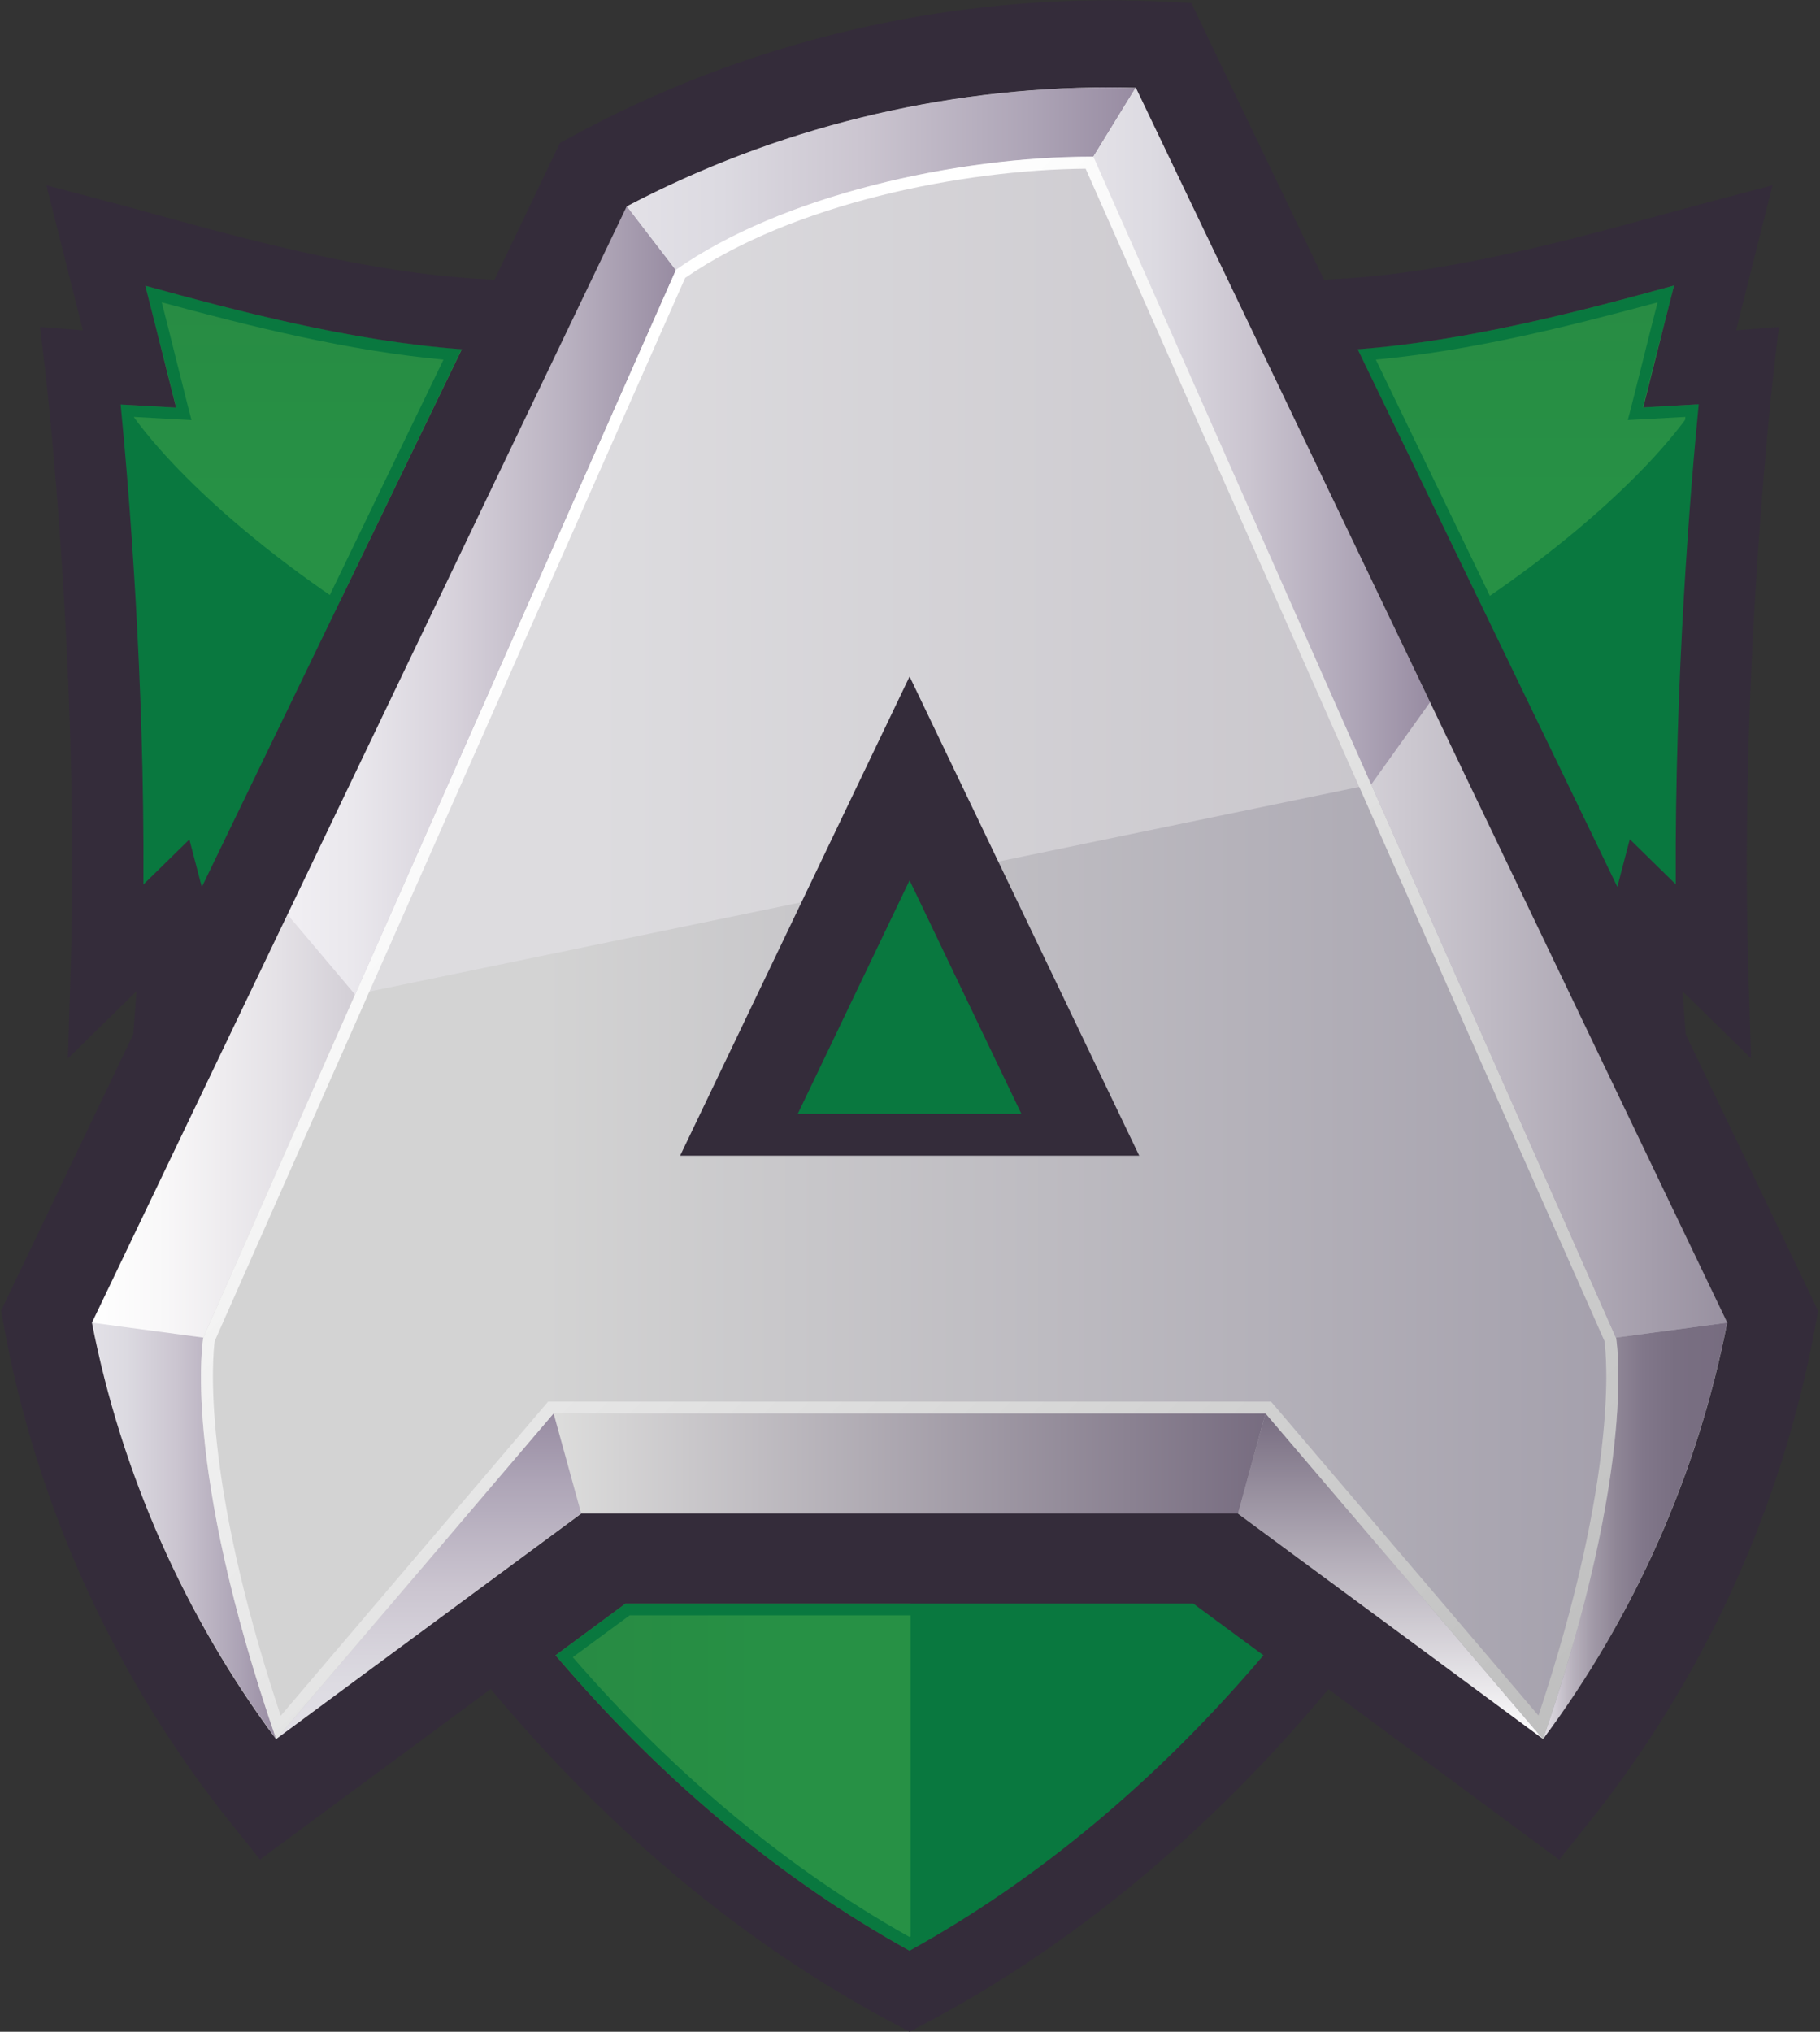 <svg xmlns="http://www.w3.org/2000/svg" width="43" height="48" viewBox="0 0 43 48">
  <rect x="0" y="0" width="43" height="48" fill="#333333" stroke="none"/>
  <defs>
    <linearGradient id="l_team_alliance_colored-a" x1=".004%" x2="100.005%" y1="50.005%" y2="50.005%">
      <stop offset="28.49%" stop-color="#D3D3D3"/>
      <stop offset="100%" stop-color="#9E99A7"/>
    </linearGradient>
    <linearGradient id="l_team_alliance_colored-b" x1=".007%" x2="100.008%" y1="50.006%" y2="50.006%">
      <stop offset="28.49%" stop-color="#DDDCDF"/>
      <stop offset="100%" stop-color="#C5C2C8"/>
    </linearGradient>
    <linearGradient id="l_team_alliance_colored-c" x1="-.01%" x2="100.014%" y1="50.042%" y2="50.042%">
      <stop offset="0%" stop-color="#E3E1E7"/>
      <stop offset="18.52%" stop-color="#DCDAE1"/>
      <stop offset="46.2%" stop-color="#CBC5D0"/>
      <stop offset="79.46%" stop-color="#ADA4B6"/>
      <stop offset="100%" stop-color="#988CA2"/>
    </linearGradient>
    <linearGradient id="l_team_alliance_colored-d" x1="-.008%" x2="99.991%" y1="50.006%" y2="50.006%">
      <stop offset="0%" stop-color="#FFF"/>
      <stop offset="12.65%" stop-color="#F8F7F8"/>
      <stop offset="32.17%" stop-color="#E4E1E6"/>
      <stop offset="56.12%" stop-color="#C3BEC7"/>
      <stop offset="83.32%" stop-color="#968D9D"/>
      <stop offset="100%" stop-color="#776C80"/>
    </linearGradient>
    <linearGradient id="l_team_alliance_colored-e" x1="50.007%" x2="50.007%" y1="99.985%" y2=".025%">
      <stop offset="0%" stop-color="#E3E1E7"/>
      <stop offset="18.52%" stop-color="#DCDAE1"/>
      <stop offset="46.2%" stop-color="#CBC5D0"/>
      <stop offset="79.46%" stop-color="#ADA4B6"/>
      <stop offset="100%" stop-color="#988CA2"/>
    </linearGradient>
    <linearGradient id="l_team_alliance_colored-f" x1="50.019%" x2="50.019%" y1="100.022%" y2=".025%">
      <stop offset="0%" stop-color="#FFF"/>
      <stop offset="100%" stop-color="#776C80"/>
    </linearGradient>
    <linearGradient id="l_team_alliance_colored-g" x1=".007%" x2="100.002%" y1="50.067%" y2="50.067%">
      <stop offset="0%" stop-color="#DDDDDC"/>
      <stop offset="100%" stop-color="#776C80"/>
    </linearGradient>
    <linearGradient id="l_team_alliance_colored-h" x1=".019%" x2="100.043%" y1="50.008%" y2="50.008%">
      <stop offset="0%" stop-color="#E5E2E7"/>
      <stop offset="3.783%" stop-color="#D9D5DC"/>
      <stop offset="14.76%" stop-color="#BBB5C0"/>
      <stop offset="26.66%" stop-color="#A29AA8"/>
      <stop offset="39.63%" stop-color="#8F8696"/>
      <stop offset="54.21%" stop-color="#81778A"/>
      <stop offset="71.72%" stop-color="#796F82"/>
      <stop offset="100%" stop-color="#776C80"/>
    </linearGradient>
    <linearGradient id="l_team_alliance_colored-i" x1=".027%" x2="100.019%" y1="49.998%" y2="49.998%">
      <stop offset="0%" stop-color="#E3E1E7"/>
      <stop offset="18.52%" stop-color="#DCDAE1"/>
      <stop offset="46.2%" stop-color="#CBC5D0"/>
      <stop offset="79.46%" stop-color="#ADA4B6"/>
      <stop offset="100%" stop-color="#988CA2"/>
    </linearGradient>
    <linearGradient id="l_team_alliance_colored-j" x1="15.388%" x2="84.448%" y1="25.839%" y2="97.757%">
      <stop offset="10.75%" stop-color="#FFF"/>
      <stop offset="100%" stop-color="silver"/>
    </linearGradient>
    <linearGradient id="l_team_alliance_colored-k" x1=".017%" x2="99.987%" y1="49.997%" y2="49.997%">
      <stop offset="0%" stop-color="#F1EFF3"/>
      <stop offset="16.67%" stop-color="#EAE8ED"/>
      <stop offset="41.6%" stop-color="#D8D3DC"/>
      <stop offset="71.53%" stop-color="#BAB2C1"/>
      <stop offset="100%" stop-color="#988CA2"/>
    </linearGradient>
    <linearGradient id="l_team_alliance_colored-l" x1="-.01%" x2="100.017%" y1="50.004%" y2="50.004%">
      <stop offset="0%" stop-color="#FFF"/>
      <stop offset="100%" stop-color="#9890A0"/>
    </linearGradient>
    <linearGradient id="l_team_alliance_colored-m" x1="-.018%" x2="99.994%" y1="49.994%" y2="49.994%">
      <stop offset="0%" stop-color="#E3E1E7"/>
      <stop offset="18.52%" stop-color="#DCDAE1"/>
      <stop offset="46.2%" stop-color="#CBC5D0"/>
      <stop offset="79.46%" stop-color="#ADA4B6"/>
      <stop offset="100%" stop-color="#988CA2"/>
    </linearGradient>
    <linearGradient id="l_team_alliance_colored-n" x1="50%" x2="50%" y1="100.043%" y2=".013%">
      <stop offset="27.42%" stop-color="#279145"/>
      <stop offset="100%" stop-color="#288943"/>
    </linearGradient>
    <linearGradient id="l_team_alliance_colored-o" x1="49.989%" x2="49.989%" y1="99.994%" y2="-.029%">
      <stop offset="27.42%" stop-color="#279145"/>
      <stop offset="100%" stop-color="#288943"/>
    </linearGradient>
    <linearGradient id="l_team_alliance_colored-p" x1="99.993%" x2="0%" y1="49.977%" y2="49.977%">
      <stop offset="27.42%" stop-color="#279145"/>
      <stop offset="100%" stop-color="#288943"/>
    </linearGradient>
  </defs>
  <g fill="none" fill-rule="evenodd">
    <g transform="translate(1.046 .846)">
      <polygon fill="url(#l_team_alliance_colored-a)" points="40.18 28.87 26.582 .557 22.89 .04 17.843 1.219 13.528 3.377 .025 29.959 4.933 41.469 13.528 36.39 28.202 36.39 35.411 41.469 39.761 34.913 40.907 31.292"/>
      <polygon fill="url(#l_team_alliance_colored-b)" points="34.759 16.982 26.582 .557 22.89 .04 17.843 1.219 13.528 3.377 4.225 23.294"/>
      <path fill="url(#l_team_alliance_colored-c)" d="M3.757,30.755 L3.169,28.865 L1.629,29.352 L1.126,30.397 C1.824,33.948 3.318,37.326 5.476,40.235 C3.224,33.699 3.757,30.755 3.757,30.755 Z"/>
      <path fill="url(#l_team_alliance_colored-d)" d="M14.918,5.536 L13.762,4.029 C13.747,4.039 13.777,4.019 13.762,4.029 L1.126,30.402 C1.131,30.436 1.121,30.367 1.126,30.402 L3.757,30.755 L14.918,5.536 Z"/>
      <polygon fill="url(#l_team_alliance_colored-e)" points="5.486 40.235 12.686 34.913 28.202 34.913 12.033 32.545"/>
      <polygon fill="url(#l_team_alliance_colored-f)" points="35.411 40.24 28.202 34.913 28.202 34.913 28.854 32.545"/>
      <polygon fill="url(#l_team_alliance_colored-g)" points="28.854 32.545 28.202 34.913 12.686 34.913 12.033 32.545"/>
      <path fill="url(#l_team_alliance_colored-h)" d="M37.135,30.755 C37.135,30.755 37.669,33.699 35.411,40.24 C37.574,37.331 39.069,33.953 39.761,30.402 L39.761,30.402 L37.135,30.755 Z"/>
      <path fill="url(#l_team_alliance_colored-i)" d="M25.785,1.229 L25.785,1.229 C25.576,1.224 25.371,1.219 25.167,1.219 C21.191,1.219 17.25,2.189 13.757,4.029 L14.913,5.536 C17.439,3.75 21.62,2.85 24.784,2.86 L24.784,2.86 L25.785,1.229 Z"/>
      <path fill="url(#l_team_alliance_colored-j)" fill-rule="nonzero" d="M25.172,1.219 C25.376,1.219 25.581,1.224 25.785,1.229 L25.785,1.229 L39.761,30.402 L39.761,30.402 C39.064,33.953 37.569,37.331 35.411,40.24 L35.411,40.24 L35.411,40.24 L35.411,40.24 L35.411,40.24 L28.212,34.918 L12.696,34.918 L12.751,34.908 L12.686,34.908 L5.486,40.23 L12.033,32.545 L12.033,32.545 L28.854,32.545 L35.411,40.24 C37.664,33.699 37.135,30.755 37.135,30.755 L37.135,30.755 L24.789,2.855 L24.789,2.855 C24.769,2.855 24.749,2.855 24.729,2.855 C21.575,2.855 17.429,3.76 14.918,5.531 L14.918,5.531 L3.757,30.755 C3.757,30.755 3.224,33.699 5.481,40.24 C3.318,37.331 1.824,33.953 1.131,30.402 L13.762,4.029 L14.649,5.183 L13.762,4.029 C13.757,4.029 13.757,4.034 13.757,4.034 C13.757,4.034 13.762,4.029 13.767,4.029 C13.767,4.029 13.767,4.029 13.762,4.029 C13.767,4.029 13.767,4.029 13.767,4.029 C13.767,4.029 13.767,4.029 13.767,4.029 C17.26,2.189 21.196,1.219 25.172,1.219 L25.172,1.219 Z M25.172,0.94 C21.236,0.94 17.32,1.885 13.842,3.671 L13.707,3.497 L13.508,3.91 L0.872,30.282 L0.832,30.367 L0.852,30.456 C1.54,33.958 3.014,37.336 5.122,40.23 L4.584,41.25 L5.421,40.633 L6.338,41.867 L5.815,40.345 L12.775,35.202 L28.127,35.202 L35.252,40.464 L35.476,40.633 L35.646,40.41 C37.823,37.475 39.348,34.033 40.045,30.456 L40.065,30.367 L40.025,30.282 L26.039,1.109 L25.964,0.955 L25.79,0.95 C25.581,0.945 25.371,0.94 25.172,0.94 L25.172,0.94 Z M15.142,5.72 C17.678,3.964 21.689,3.164 24.604,3.139 L36.861,30.834 C36.906,31.148 37.205,33.963 35.302,39.683 L29.069,32.366 L28.984,32.267 L28.854,32.267 L12.033,32.267 L11.903,32.267 L11.819,32.366 L5.586,39.688 C3.682,33.968 3.986,31.153 4.026,30.839 L15.142,5.72 L15.142,5.72 Z"/>
      <polygon fill="url(#l_team_alliance_colored-k)" points="7.344 22.652 14.918 5.536 13.762 4.029 5.745 20.757"/>
      <path fill="url(#l_team_alliance_colored-l)" d="M24.789,2.855 L25.79,1.229 L39.761,30.402 C39.736,30.451 39.786,30.352 39.761,30.402 L37.13,30.755 L24.789,2.855 Z"/>
      <polygon fill="url(#l_team_alliance_colored-m)" points="32.741 15.743 25.785 1.229 24.789 2.855 31.351 17.688"/>
      <polygon fill="#09783F" points="3.154 .02 0 6.606 6.308 6.606" transform="translate(17.29 19.399)"/>
    </g>
    <g transform="translate(1.295 4.377)">
      <g transform="translate(29.447)">
        <path fill="#09783F" d="M10.334,4.268 C9.92,4.303 9.542,4.327 9.178,4.347 C9.671,2.407 9.975,1.184 9.975,1.184 C7.459,1.845 3.528,3.084 0.015,3.084 L8.241,20.115 C8.416,19.449 8.59,18.772 8.764,18.101 L9.327,19.031 C9.113,11.739 10.334,4.268 10.334,4.268 Z"/>
        <path fill="url(#l_team_alliance_colored-n)" d="M0.518,2.85 C4.031,2.85 8.754,0.89 11.121,0.025 C11.121,0.025 10.777,0.169 10.05,1.025 C9.94,1.149 9.96,3.621 9.93,3.815 C9.671,5.491 6.846,8.172 3.822,10.122 L0.518,2.85 Z"/>
        <path fill="#09783F" fill-rule="nonzero" d="M8.809,2.368 C6.692,2.95 3.971,3.676 1.33,3.87 L7.464,16.574 L7.753,15.45 L8.839,16.514 C8.814,11.615 9.193,7.113 9.382,5.173 C9.327,5.178 9.273,5.178 9.218,5.183 L8.072,5.248 L8.351,4.138 C8.535,3.452 8.69,2.855 8.809,2.368 L8.809,2.368 Z M1.764,4.119 C4.016,3.91 6.273,3.348 8.421,2.766 C8.321,3.149 8.211,3.586 8.092,4.069 L7.813,5.178 L7.718,5.546 L8.097,5.526 L9.078,5.472 C8.904,7.337 8.575,11.401 8.565,15.847 L7.957,15.251 L7.608,14.912 L7.489,15.385 L7.389,15.768 L1.764,4.119 L1.764,4.119 Z"/>
      </g>
      <g transform="translate(0 .1)">
        <path fill="#09783F" d="M0.608,4.168 C1.021,4.203 1.4,4.228 1.764,4.248 C1.271,2.308 0.967,1.084 0.967,1.084 C3.488,1.746 7.414,2.984 10.927,2.984 L2.701,20.016 C2.526,19.349 2.352,18.673 2.177,18.001 L1.614,18.931 C1.829,11.639 0.608,4.168 0.608,4.168 Z"/>
        <path fill="url(#l_team_alliance_colored-o)" d="M10.473,2.751 C6.961,2.751 2.382,0.885 0.015,0.025 C0.015,0.025 0.214,0.075 0.942,0.93 C1.051,1.055 1.031,3.527 1.061,3.721 C1.32,5.397 4.146,8.078 7.17,10.028 L10.473,2.751 Z"/>
        <path fill="#09783F" fill-rule="nonzero" d="M2.133,2.268 C4.25,2.85 6.971,3.576 9.611,3.77 L3.478,16.479 L3.189,15.355 L2.103,16.419 C2.128,11.52 1.749,7.018 1.56,5.079 C1.614,5.084 1.669,5.084 1.724,5.088 L2.87,5.153 L2.591,4.044 C2.407,3.353 2.257,2.756 2.133,2.268 L2.133,2.268 Z M9.183,4.019 C6.931,3.81 4.674,3.248 2.526,2.666 C2.626,3.049 2.735,3.487 2.855,3.969 L3.134,5.079 L3.229,5.447 L2.85,5.427 L1.868,5.372 C2.043,7.237 2.372,11.301 2.382,15.748 L2.99,15.151 L3.338,14.813 L3.458,15.285 L3.558,15.668 L9.183,4.019 L9.183,4.019 Z"/>
      </g>
      <g transform="translate(10.613 32.63)">
        <path fill="#09783F" d="M3.647,0.035 L3.353,0.035 L2.596,0.035 L0,1.95 C2.656,5.223 5.815,8.033 9.582,10.033 C13.348,8.038 16.507,5.223 19.163,1.95 L16.567,0.03 L3.647,0.03 L3.647,0.035 Z"/>
        <path fill="url(#l_team_alliance_colored-p)" d="M9.606,0.035 L3.672,0.035 L3.378,0.035 L2.621,0.035 L0.025,1.955 C2.681,5.228 5.84,8.038 9.606,10.038 L9.606,0.035 Z"/>
        <path fill="#09783F" fill-rule="nonzero" d="M9.582,9.078 C12.621,7.396 15.431,5.054 17.947,2.099 L16.288,0.875 L2.875,0.875 L1.221,2.099 C3.732,5.054 6.542,7.396 9.582,9.078 L9.582,9.078 Z M2.97,1.154 L16.198,1.154 L17.539,2.144 C15.132,4.919 12.462,7.143 9.582,8.754 C6.707,7.143 4.031,4.919 1.624,2.144 L2.97,1.154 L2.97,1.154 Z"/>
      </g>
    </g>
    <g fill="#342C3A" fill-rule="nonzero">
      <path d="M16.069,27.303 L26.916,27.303 L21.49,15.982 L16.069,27.303 Z M18.849,26.313 L21.49,20.797 L24.131,26.313 L18.849,26.313 Z"/>
      <path d="M42.811,30.665 L39.826,24.433 C39.796,24.03 39.776,23.697 39.751,23.418 C39.751,23.418 39.751,23.418 39.751,23.418 L41.371,25.005 L41.306,22.911 C41.092,15.763 41.904,8.814 41.909,8.744 L42.028,7.725 L41.017,7.804 C41.341,6.526 41.53,5.76 41.53,5.76 L41.879,4.377 L40.499,4.74 C40.145,4.835 39.761,4.939 39.353,5.049 C37.096,5.67 34.051,6.506 31.281,6.606 L29.363,2.606 L29.363,2.606 L28.147,0.07 L27.534,0.04 C27.086,0.02 26.637,0.005 26.209,0.005 C21.779,0.005 17.389,1.114 13.523,3.218 L13.229,3.377 L11.684,6.606 C8.914,6.506 5.87,5.67 3.612,5.049 C3.209,4.939 2.825,4.83 2.466,4.74 L1.096,4.377 L1.445,5.76 C1.445,5.76 1.639,6.526 1.958,7.804 L0.947,7.725 L1.066,8.744 C1.076,8.814 1.883,15.763 1.669,22.911 L1.604,25.005 L3.224,23.418 C3.224,23.418 3.224,23.418 3.224,23.418 C3.204,23.697 3.179,24.03 3.149,24.433 L0.169,30.665 L0.025,30.964 L0.085,31.292 C0.872,35.619 2.75,39.723 5.526,43.16 L6.144,43.931 L11.595,39.902 C14.42,43.29 17.614,45.941 21.096,47.791 L21.49,48 L21.884,47.791 C25.367,45.946 28.56,43.29 31.386,39.907 L36.837,43.936 L37.454,43.165 C40.225,39.733 42.108,35.629 42.895,31.297 L42.955,30.969 L42.811,30.665 Z M39.552,6.745 C39.427,7.232 39.278,7.829 39.104,8.516 L38.825,9.625 L39.971,9.56 C40.025,9.555 40.08,9.555 40.135,9.55 C39.946,11.49 39.567,15.992 39.592,20.891 L38.506,19.827 L38.212,20.951 L32.078,8.252 C34.714,8.053 37.434,7.327 39.552,6.745 Z M2.85,9.555 C2.905,9.56 2.96,9.56 3.014,9.565 L4.16,9.63 L3.881,8.521 C3.707,7.834 3.558,7.237 3.433,6.75 C5.551,7.332 8.271,8.058 10.912,8.252 L10.907,8.262 L4.768,20.956 L4.474,19.832 L3.388,20.896 C3.418,15.997 3.039,11.495 2.85,9.555 Z M21.49,46.085 C18.451,44.404 15.64,42.061 13.124,39.106 L14.778,37.883 L28.192,37.883 L29.851,39.106 C27.34,42.061 24.529,44.404 21.49,46.085 Z M36.458,41.086 L29.248,35.759 L16.194,35.759 L16.144,35.759 L13.732,35.759 L6.522,41.086 C4.36,38.176 2.865,34.799 2.172,31.247 L14.808,4.875 C18.306,3.034 22.242,2.064 26.219,2.064 C26.423,2.064 26.627,2.069 26.836,2.074 L28.172,4.865 C28.172,4.87 28.172,4.87 28.177,4.875 L40.808,31.247 C40.115,34.799 38.62,38.176 36.458,41.086 Z"/>
    </g>
  </g>
</svg>
